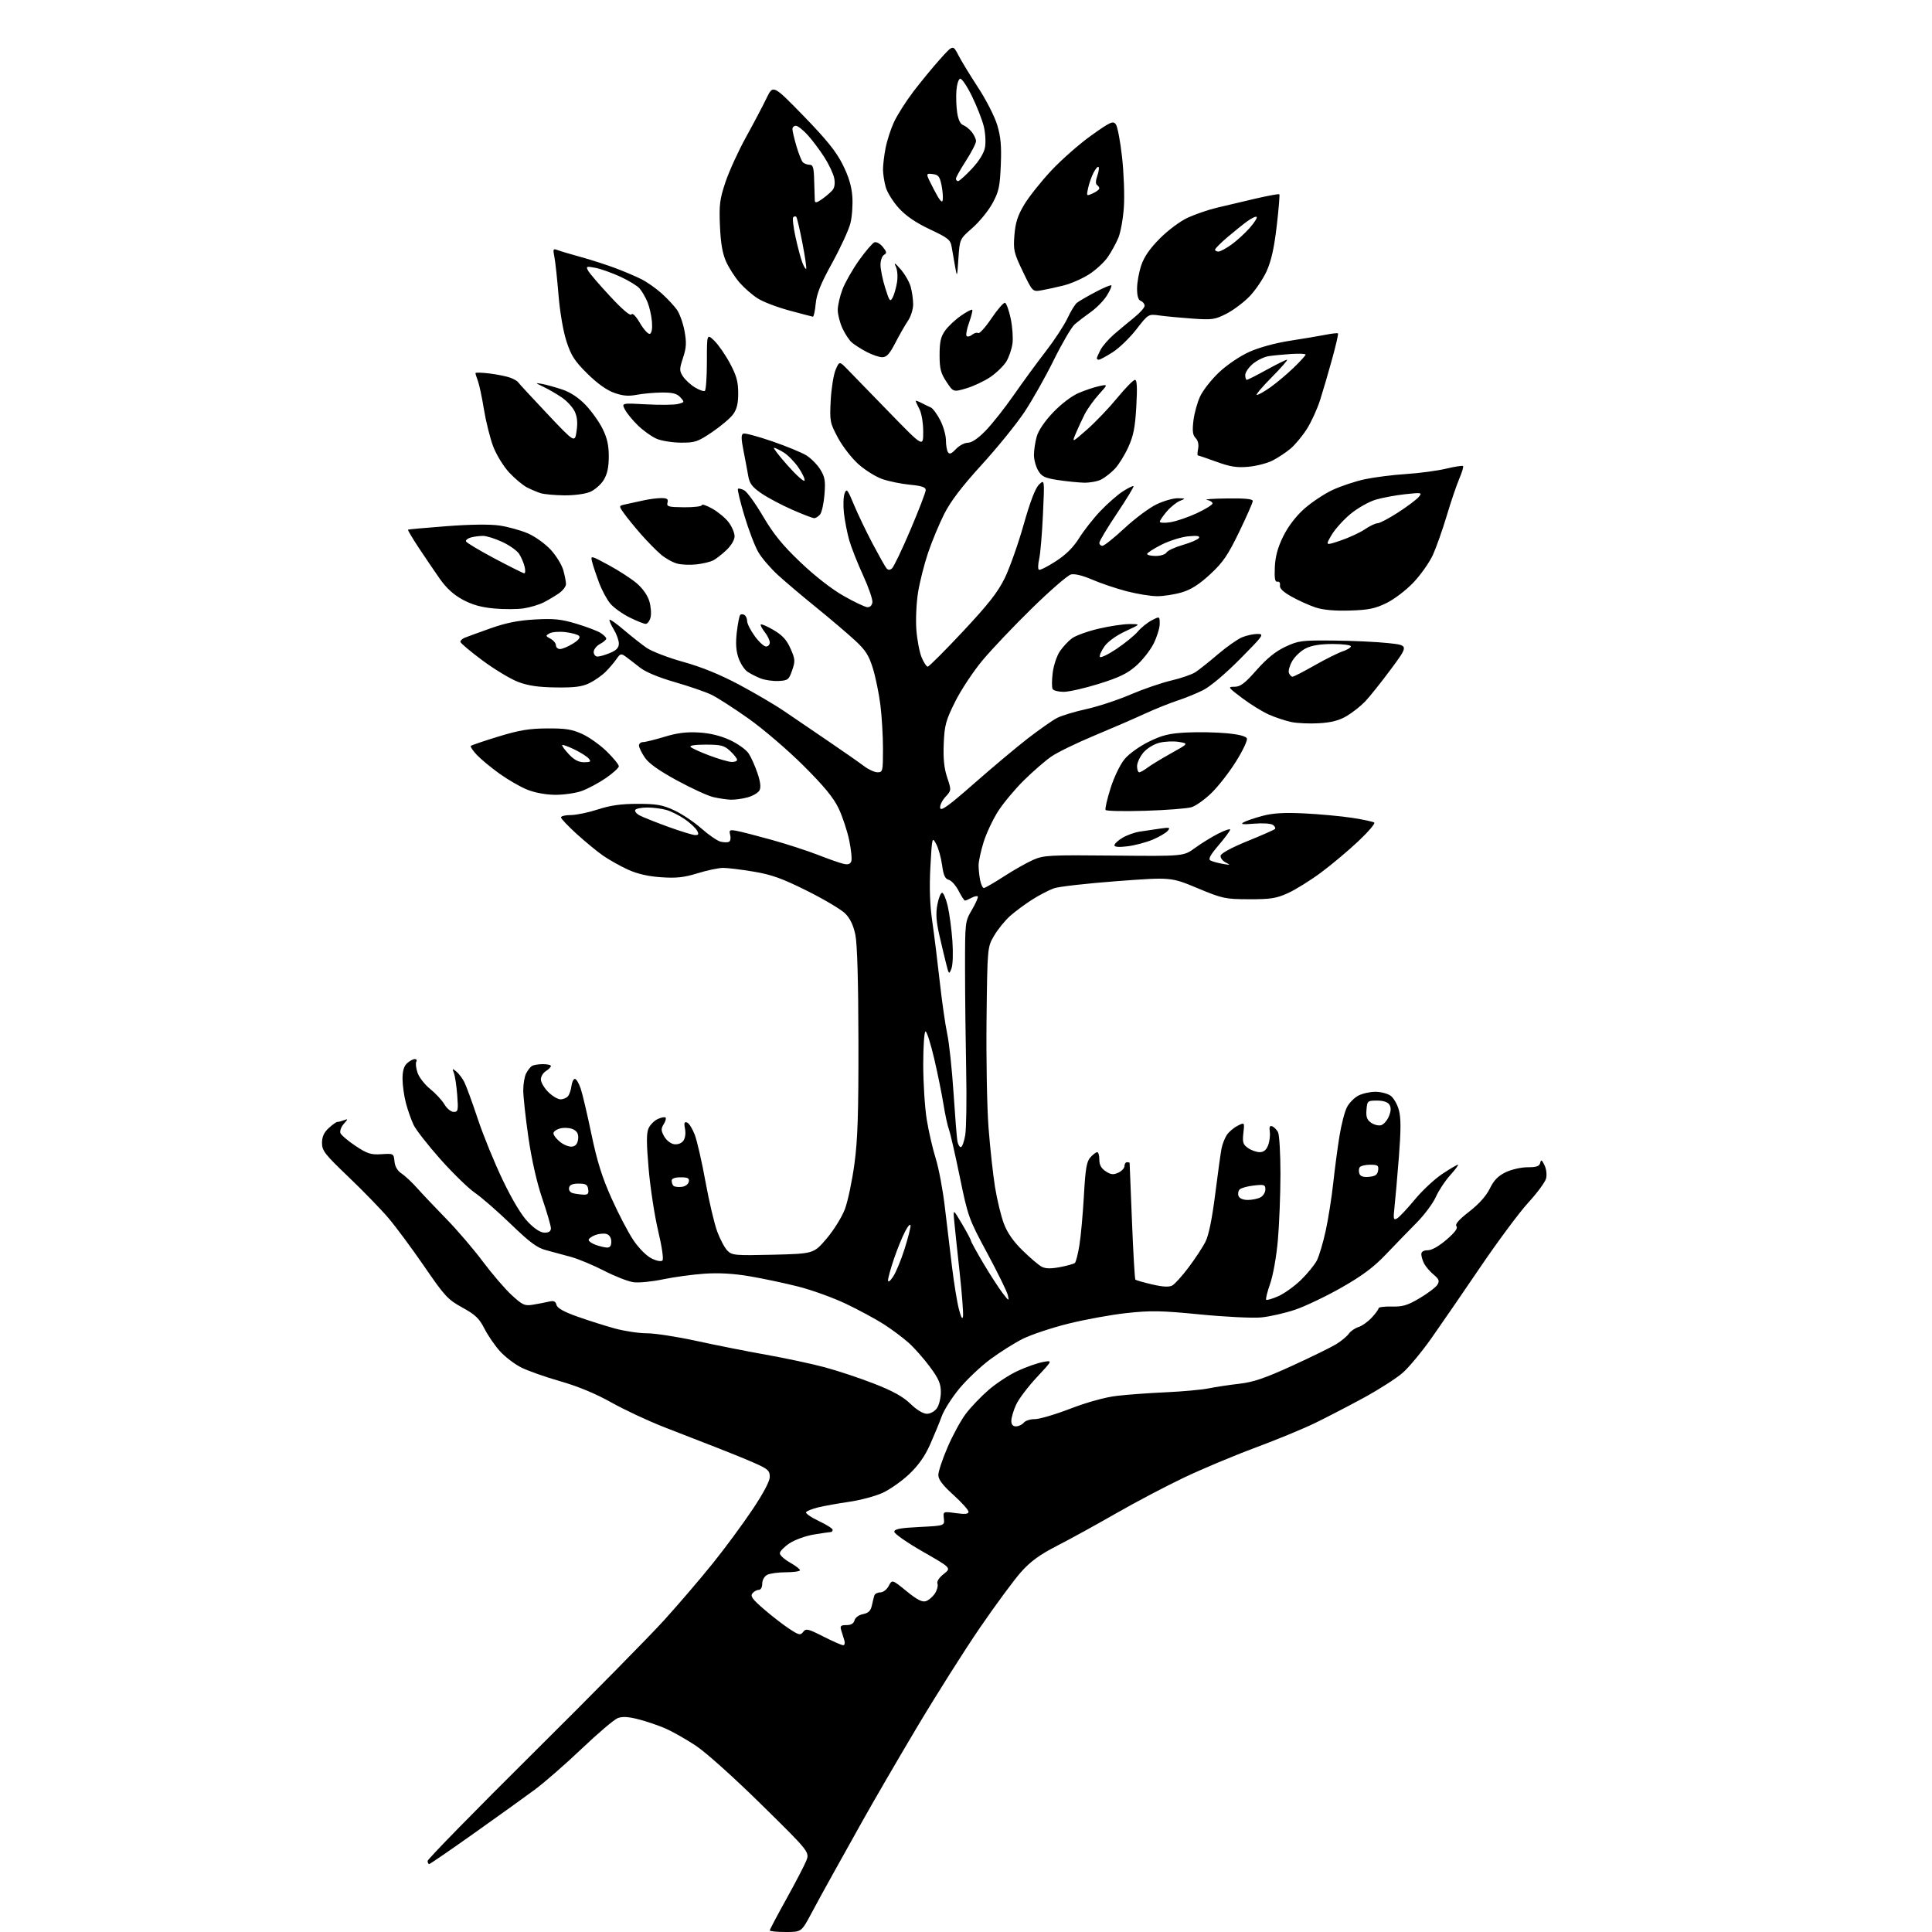 <?xml version="1.0" encoding="UTF-8" standalone="no"?>
<svg 
  version="1.1" 
  xmlns="http://www.w3.org/2000/svg" 
  xmlns:xlink="http://www.w3.org/1999/xlink" 
  xmlns:svg="http://www.w3.org/2000/svg"
  xmlns:rdf="http://www.w3.org/1999/02/22-rdf-syntax-ns#"
  xmlns:cc="http://creativecommons.org/ns#"
  xmlns:dc="http://purl.org/dc/elements/1.1/"
  viewBox="0 0 768 768"
  width="768"
  height="768"
>
<style>svg {background-color: white; }</style>"
<path stroke="none" fill="black" fill-rule="evenodd" d="M312.29,768.00C308.83,768.00 306.00,767.72 306.00,767.37C306.00,767.02 308.91,761.51 312.46,755.12C316.01,748.73 319.59,741.87 320.42,739.88C321.92,736.27 321.92,736.27 302.71,717.37C291.61,706.45 280.54,696.53 276.50,693.87C272.65,691.34 267.29,688.30 264.59,687.12C261.89,685.94 257.09,684.30 253.92,683.48C249.80,682.41 247.42,682.27 245.57,682.97C244.14,683.52 237.69,688.99 231.24,695.14C224.78,701.28 216.35,708.64 212.50,711.48C208.65,714.33 197.78,722.13 188.34,728.83C178.90,735.52 170.92,741.00 170.59,741.00C170.27,741.00 169.99,740.44 169.99,739.75C169.98,739.06 188.80,719.83 211.81,697.00C234.83,674.17 258.41,650.24 264.22,643.81C270.02,637.39 278.69,627.26 283.46,621.31C288.24,615.37 295.26,605.84 299.07,600.15C303.48,593.57 306.00,588.80 306.00,587.04C306.00,584.63 305.25,583.94 300.25,581.72C297.09,580.31 290.23,577.50 285.00,575.48C279.77,573.46 270.32,569.78 264.00,567.31C257.68,564.84 248.22,560.42 243.00,557.49C236.77,553.99 229.78,551.09 222.70,549.07C216.76,547.37 209.76,544.90 207.14,543.57C204.52,542.24 200.73,539.34 198.72,537.11C196.71,534.89 193.95,530.86 192.57,528.15C190.52,524.10 188.96,522.61 183.80,519.78C178.03,516.61 176.78,515.27 168.65,503.41C163.77,496.31 157.35,487.65 154.39,484.17C151.42,480.68 144.27,473.32 138.50,467.81C129.14,458.88 128.00,457.41 128.00,454.35C128.00,451.91 128.77,450.19 130.65,448.45C132.10,447.10 133.64,446.00 134.06,446.00C134.49,446.00 135.66,445.70 136.67,445.33C138.42,444.69 138.42,444.76 136.63,446.79C135.60,447.97 135.02,449.60 135.33,450.42C135.65,451.24 138.35,453.54 141.33,455.52C146.02,458.63 147.43,459.08 151.63,458.81C156.44,458.50 156.50,458.54 156.81,461.67C157.01,463.73 157.99,465.42 159.62,466.48C160.99,467.38 163.78,469.99 165.81,472.28C167.84,474.56 173.04,480.05 177.36,484.47C181.68,488.89 188.25,496.55 191.95,501.50C195.65,506.45 200.83,512.47 203.45,514.87C207.74,518.80 208.57,519.18 211.86,518.64C213.86,518.31 216.67,517.77 218.11,517.43C220.13,516.96 220.83,517.25 221.21,518.71C221.56,520.02 224.15,521.47 229.60,523.40C233.95,524.94 240.62,527.05 244.43,528.10C248.25,529.14 253.97,530.00 257.15,530.00C260.33,530.00 269.14,531.36 276.72,533.01C284.30,534.67 296.80,537.15 304.50,538.52C312.20,539.89 322.70,542.13 327.83,543.51C332.97,544.88 341.82,547.83 347.51,550.05C354.97,552.97 358.99,555.20 361.93,558.05C364.42,560.46 366.95,562.00 368.44,562.00C369.83,562.00 371.56,561.04 372.44,559.78C373.30,558.56 374.00,555.68 374.00,553.39C374.00,550.04 373.15,548.06 369.67,543.36C367.29,540.14 363.51,535.86 361.28,533.85C359.04,531.84 354.58,528.50 351.36,526.43C348.14,524.36 341.35,520.70 336.28,518.28C331.20,515.87 322.71,512.80 317.39,511.45C312.08,510.10 303.42,508.26 298.15,507.36C291.67,506.26 285.82,505.92 280.04,506.31C275.34,506.63 267.94,507.64 263.58,508.55C259.22,509.47 253.94,509.99 251.84,509.71C249.74,509.42 244.53,507.40 240.26,505.20C235.99,503.00 230.03,500.50 227.00,499.65C223.97,498.80 219.50,497.59 217.06,496.96C213.54,496.06 210.63,493.90 203.06,486.60C197.80,481.53 191.39,475.94 188.82,474.19C186.24,472.43 180.08,466.43 175.11,460.86C170.15,455.28 165.33,449.11 164.40,447.15C163.47,445.19 162.11,441.32 161.37,438.54C160.63,435.77 160.02,431.43 160.01,428.90C160.00,425.71 160.56,423.80 161.83,422.65C162.83,421.74 164.21,421.00 164.89,421.00C165.56,421.00 165.83,421.46 165.49,422.02C165.14,422.58 165.35,424.54 165.96,426.38C166.57,428.21 168.82,431.13 170.98,432.86C173.13,434.59 175.69,437.35 176.66,439.00C177.65,440.68 179.28,442.00 180.35,442.00C182.10,442.00 182.22,441.42 181.75,435.25C181.46,431.54 180.86,427.60 180.42,426.50C179.70,424.69 179.80,424.64 181.38,425.93C182.34,426.71 183.77,428.58 184.54,430.08C185.32,431.59 187.73,438.17 189.90,444.71C192.07,451.25 196.55,462.22 199.85,469.10C203.69,477.11 207.31,483.10 209.92,485.80C212.57,488.53 214.87,490.00 216.50,490.00C218.22,490.00 219.00,489.45 218.99,488.25C218.99,487.29 217.43,481.94 215.54,476.37C213.37,470.01 211.33,460.95 210.04,452.07C208.92,444.28 208.00,435.87 208.00,433.39C208.00,430.90 208.52,427.89 209.15,426.68C209.78,425.48 210.79,424.17 211.40,423.77C212.00,423.36 213.96,423.02 215.75,423.02C217.54,423.01 219.00,423.34 219.00,423.76C219.00,424.18 218.10,425.08 217.00,425.77C215.90,426.45 215.00,427.95 215.00,429.09C215.00,430.22 216.32,432.47 217.92,434.08C219.53,435.68 221.73,437.00 222.80,437.00C223.88,437.00 225.22,436.44 225.79,435.75C226.36,435.06 226.98,433.25 227.16,431.72C227.35,430.19 227.95,428.91 228.50,428.87C229.05,428.84 230.09,430.54 230.81,432.65C231.53,434.77 233.46,442.96 235.10,450.85C237.35,461.63 239.33,467.96 243.09,476.35C245.83,482.48 249.75,489.98 251.79,493.00C253.92,496.16 256.98,499.24 258.97,500.23C261.00,501.24 262.81,501.59 263.33,501.07C263.85,500.55 263.15,495.68 261.64,489.34C260.22,483.38 258.52,472.32 257.86,464.77C256.95,454.36 256.94,450.42 257.82,448.50C258.45,447.11 260.10,445.45 261.49,444.82C262.87,444.19 264.26,443.93 264.57,444.24C264.88,444.55 264.55,445.75 263.82,446.91C262.71,448.69 262.75,449.46 264.04,451.76C264.90,453.30 266.62,454.65 267.98,454.84C269.42,455.05 270.89,454.50 271.64,453.47C272.38,452.46 272.65,450.51 272.30,448.74C271.84,446.43 272.02,445.84 273.10,446.20C273.87,446.46 275.25,448.65 276.18,451.08C277.10,453.51 279.03,461.93 280.45,469.79C281.88,477.64 283.99,486.58 285.14,489.65C286.29,492.72 288.11,496.11 289.19,497.19C291.02,499.02 292.30,499.13 307.32,498.77C323.47,498.37 323.47,498.37 328.62,492.32C331.47,488.95 334.70,483.75 335.87,480.62C337.03,477.51 338.73,469.46 339.64,462.74C340.95,453.10 341.29,442.72 341.24,413.84C341.20,390.18 340.77,375.19 340.02,371.59C339.23,367.80 337.94,365.09 335.97,363.12C334.37,361.53 327.54,357.47 320.78,354.10C310.93,349.19 306.74,347.68 299.62,346.49C294.73,345.67 289.27,345.00 287.47,345.00C285.68,345.00 281.13,345.95 277.36,347.12C271.92,348.80 268.91,349.14 262.80,348.72C257.58,348.36 253.33,347.38 249.59,345.67C246.55,344.28 242.14,341.80 239.78,340.17C237.43,338.54 232.69,334.64 229.25,331.52C225.81,328.39 223.00,325.42 223.00,324.92C223.00,324.41 224.75,324.00 226.89,324.00C229.04,324.00 233.87,323.00 237.64,321.77C242.67,320.14 246.90,319.54 253.50,319.54C261.07,319.55 263.38,319.96 268.05,322.13C271.11,323.55 275.95,326.79 278.82,329.34C281.69,331.89 285.13,334.24 286.46,334.58C287.79,334.91 289.32,334.92 289.85,334.59C290.38,334.27 290.56,333.04 290.25,331.86C289.76,329.97 290.03,329.79 292.60,330.23C294.19,330.50 300.51,332.12 306.63,333.82C312.75,335.53 321.08,338.23 325.13,339.82C329.18,341.41 333.69,343.00 335.15,343.35C337.05,343.81 337.96,343.54 338.39,342.42C338.72,341.55 338.35,337.77 337.57,334.01C336.78,330.24 334.89,324.54 333.36,321.33C331.32,317.07 327.55,312.49 319.36,304.33C313.20,298.19 303.39,289.79 297.58,285.67C291.76,281.55 285.09,277.26 282.75,276.14C280.41,275.02 273.87,272.77 268.21,271.14C261.74,269.27 256.59,267.12 254.35,265.34C252.38,263.78 249.86,261.84 248.75,261.03C246.90,259.70 246.57,259.78 245.11,261.92C244.22,263.22 242.28,265.51 240.78,267.01C239.29,268.51 236.36,270.56 234.28,271.57C231.35,272.99 228.35,273.37 220.98,273.27C214.04,273.18 209.99,272.59 205.98,271.08C202.97,269.94 196.56,266.08 191.75,262.51C186.94,258.94 183.00,255.61 183.00,255.12C183.00,254.62 183.79,253.89 184.75,253.50C185.71,253.11 190.32,251.43 195.00,249.77C201.18,247.58 206.00,246.62 212.64,246.25C220.20,245.83 223.06,246.12 229.14,247.95C233.19,249.17 237.51,250.81 238.75,251.60C239.99,252.40 241.00,253.41 241.00,253.85C241.00,254.30 239.88,255.26 238.50,256.00C237.12,256.74 236.00,258.16 236.00,259.17C236.00,260.18 236.69,261.00 237.53,261.00C238.37,261.00 240.62,260.35 242.53,259.55C245.07,258.49 246.00,257.48 246.00,255.80C245.99,254.54 245.07,251.99 243.94,250.14C242.81,248.29 242.08,246.58 242.32,246.35C242.55,246.11 245.13,247.95 248.04,250.44C250.95,252.92 255.00,256.11 257.04,257.53C259.08,258.94 265.64,261.46 271.62,263.12C278.93,265.15 286.25,268.14 293.91,272.22C300.18,275.57 308.22,280.29 311.76,282.72C315.31,285.14 323.18,290.50 329.26,294.63C335.33,298.75 341.74,303.23 343.50,304.57C345.25,305.90 347.66,307.00 348.84,307.00C350.90,307.00 351.00,306.56 351.00,297.72C351.00,292.62 350.54,284.75 349.97,280.23C349.40,275.71 348.06,269.15 346.98,265.66C345.36,260.43 344.07,258.43 339.69,254.40C336.76,251.71 329.93,245.90 324.50,241.50C319.07,237.10 312.22,231.30 309.28,228.62C306.34,225.93 302.82,221.84 301.46,219.52C300.10,217.20 297.61,210.69 295.92,205.05C294.23,199.42 293.07,194.59 293.34,194.32C293.61,194.06 294.74,194.33 295.86,194.92C296.98,195.52 300.35,200.19 303.36,205.31C307.51,212.35 311.10,216.77 318.23,223.55C323.91,228.97 330.66,234.22 335.31,236.86C339.53,239.26 343.78,241.28 344.75,241.36C345.81,241.45 346.61,240.70 346.79,239.45C346.96,238.32 345.27,233.43 343.04,228.59C340.82,223.75 338.35,217.47 337.55,214.64C336.76,211.82 335.83,207.03 335.48,204.00C335.14,200.97 335.25,197.44 335.74,196.15C336.53,194.03 336.90,194.47 339.46,200.65C341.03,204.42 344.34,211.32 346.81,216.00C349.29,220.68 351.76,225.07 352.29,225.76C353.00,226.68 353.62,226.73 354.57,225.95C355.28,225.35 358.60,218.44 361.93,210.58C365.27,202.72 368.00,195.61 368.00,194.79C368.00,193.68 366.37,193.13 361.75,192.69C358.31,192.36 353.37,191.35 350.76,190.45C348.15,189.55 343.84,186.86 341.18,184.47C338.52,182.08 334.86,177.35 333.06,173.95C329.91,168.05 329.79,167.41 330.22,159.14C330.48,154.39 331.35,148.93 332.17,147.00C333.67,143.50 333.67,143.50 337.08,147.03C338.96,148.98 346.46,156.70 353.75,164.18C367.00,177.80 367.00,177.80 366.99,171.65C366.99,168.15 366.34,164.27 365.49,162.64C364.67,161.06 364.00,159.59 364.00,159.38C364.00,159.16 365.01,159.51 366.25,160.15C367.49,160.79 369.18,161.61 370.00,161.97C370.82,162.33 372.51,164.61 373.75,167.03C374.99,169.44 376.01,173.02 376.02,174.96C376.02,176.91 376.39,179.07 376.83,179.76C377.43,180.70 378.24,180.38 379.99,178.51C381.29,177.13 383.42,176.00 384.74,176.00C386.28,176.00 388.80,174.29 391.81,171.19C394.39,168.54 399.43,162.17 403.00,157.03C406.57,151.90 412.31,144.05 415.76,139.60C419.20,135.14 423.06,129.25 424.34,126.50C425.63,123.75 427.31,120.99 428.09,120.37C428.86,119.75 432.16,117.83 435.41,116.11C438.66,114.39 441.52,113.19 441.77,113.44C442.02,113.69 441.24,115.50 440.02,117.46C438.81,119.42 435.95,122.36 433.66,123.99C431.37,125.62 428.48,127.83 427.23,128.90C425.98,129.98 422.25,136.34 418.94,143.03C415.64,149.73 410.36,159.08 407.22,163.81C404.07,168.54 396.43,177.97 390.23,184.76C382.35,193.40 377.88,199.27 375.34,204.31C373.35,208.26 370.46,215.19 368.94,219.70C367.41,224.21 365.61,231.31 364.94,235.48C364.27,239.65 363.96,246.34 364.27,250.34C364.57,254.35 365.51,259.29 366.36,261.31C367.20,263.34 368.30,265.00 368.79,265.00C369.29,265.00 375.59,258.70 382.79,251.00C392.98,240.11 396.68,235.38 399.43,229.75C401.37,225.76 404.74,216.25 406.90,208.61C409.54,199.30 411.57,194.02 413.04,192.61C415.24,190.50 415.24,190.50 414.59,204.50C414.24,212.20 413.56,220.19 413.08,222.26C412.60,224.32 412.55,226.22 412.98,226.49C413.40,226.75 416.41,225.24 419.67,223.13C423.74,220.50 426.65,217.61 428.97,213.90C430.82,210.93 434.62,206.09 437.42,203.15C440.21,200.21 444.23,196.69 446.34,195.33C448.46,193.97 450.37,193.04 450.59,193.26C450.81,193.48 447.85,198.35 444.02,204.08C440.18,209.81 437.03,215.06 437.02,215.75C437.01,216.44 437.56,216.99 438.25,216.97C438.94,216.95 442.88,213.81 447.00,209.98C451.12,206.15 456.83,201.88 459.69,200.51C462.54,199.13 466.37,198.03 468.19,198.06C471.38,198.12 471.41,198.16 469.03,199.11C467.68,199.65 465.33,201.54 463.82,203.30C462.32,205.06 461.06,206.90 461.04,207.38C461.02,207.86 462.91,207.96 465.25,207.59C467.59,207.22 472.31,205.61 475.75,204.01C479.19,202.41 482.00,200.66 482.00,200.12C482.00,199.58 480.99,198.94 479.75,198.71C478.51,198.47 482.11,198.21 487.75,198.14C494.83,198.04 498.00,198.35 498.00,199.14C498.00,199.77 495.56,205.30 492.59,211.45C488.09,220.74 486.15,223.58 481.07,228.28C476.71,232.31 473.47,234.38 469.80,235.47C466.96,236.31 462.55,237.00 460.01,237.00C457.46,237.00 451.96,236.10 447.77,235.01C443.59,233.91 437.45,231.84 434.12,230.39C430.37,228.77 427.17,227.99 425.72,228.36C424.42,228.68 417.48,234.70 410.30,241.72C403.11,248.75 394.23,258.10 390.56,262.50C386.89,266.90 382.00,274.29 379.69,278.92C375.97,286.39 375.46,288.28 375.15,295.61C374.90,301.52 375.29,305.35 376.51,309.02C378.22,314.17 378.22,314.17 375.78,316.83C374.44,318.30 373.52,320.28 373.74,321.23C374.04,322.55 377.26,320.21 387.32,311.36C394.57,304.99 404.19,296.92 408.70,293.44C413.21,289.96 418.38,286.34 420.19,285.40C422.01,284.46 427.23,282.88 431.81,281.88C436.38,280.88 444.26,278.29 449.31,276.12C454.37,273.95 461.69,271.43 465.59,270.52C469.50,269.61 473.84,268.10 475.24,267.18C476.64,266.26 480.64,263.07 484.12,260.10C487.60,257.14 491.91,254.10 493.70,253.35C495.48,252.61 498.26,252.00 499.87,252.00C502.65,252.00 502.29,252.52 492.94,261.97C487.17,267.79 481.08,272.93 478.28,274.33C475.65,275.65 471.02,277.53 468.00,278.51C464.98,279.50 459.12,281.86 455.00,283.75C450.88,285.65 441.82,289.58 434.87,292.47C427.92,295.37 420.27,299.10 417.87,300.77C415.47,302.44 410.62,306.64 407.10,310.11C403.57,313.58 398.95,319.10 396.83,322.38C394.71,325.67 392.08,331.25 390.99,334.78C389.89,338.32 389.00,342.46 389.00,343.98C389.00,345.50 389.28,348.16 389.62,349.88C389.97,351.59 390.63,353.00 391.09,353.00C391.56,353.00 395.12,350.94 399.01,348.43C402.89,345.91 408.12,342.95 410.63,341.84C414.89,339.96 416.95,339.85 442.84,340.11C470.50,340.38 470.50,340.38 475.00,337.10C477.48,335.29 481.64,332.72 484.25,331.39C486.86,330.06 489.00,329.34 489.00,329.79C489.00,330.25 486.94,333.03 484.43,335.98C481.07,339.91 480.20,341.53 481.18,342.05C481.90,342.45 484.07,343.05 486.00,343.39C489.14,343.94 489.26,343.88 487.21,342.83C485.95,342.19 485.05,340.96 485.22,340.11C485.39,339.20 489.72,336.86 495.82,334.38C501.49,332.09 506.42,329.91 506.79,329.55C507.15,329.19 506.78,328.44 505.97,327.89C505.16,327.35 501.80,327.13 498.50,327.42C494.09,327.81 492.97,327.68 494.27,326.92C495.24,326.35 498.61,325.19 501.77,324.35C506.02,323.21 510.35,322.95 518.50,323.34C524.55,323.64 533.10,324.43 537.50,325.10C541.90,325.77 545.86,326.63 546.29,327.00C546.73,327.38 543.86,330.72 539.93,334.42C536.00,338.13 529.32,343.74 525.08,346.88C520.84,350.02 514.93,353.70 511.94,355.05C507.30,357.14 505.02,357.49 496.50,357.46C487.00,357.43 485.98,357.21 476.00,353.05C465.50,348.67 465.50,348.67 444.00,350.27C432.18,351.16 420.93,352.43 419.00,353.10C417.07,353.77 413.22,355.77 410.43,357.53C407.64,359.30 403.69,362.21 401.64,364.01C399.60,365.81 396.70,369.35 395.21,371.89C392.50,376.50 392.50,376.50 392.17,405.00C391.99,420.68 392.34,440.10 392.95,448.16C393.57,456.23 394.73,466.89 395.53,471.87C396.34,476.84 397.91,483.35 399.02,486.32C400.40,490.01 402.77,493.44 406.46,497.05C409.44,499.97 412.85,502.88 414.04,503.52C415.57,504.34 417.67,504.39 421.35,503.70C424.18,503.16 426.85,502.42 427.28,502.04C427.71,501.66 428.52,498.45 429.09,494.92C429.66,491.39 430.46,482.56 430.87,475.30C431.47,464.53 431.94,461.72 433.46,460.05C434.48,458.92 435.69,458.00 436.15,458.00C436.62,458.00 437.00,459.34 437.00,460.98C437.00,463.06 437.76,464.45 439.54,465.62C441.58,466.95 442.57,467.06 444.54,466.16C445.89,465.55 447.00,464.36 447.00,463.52C447.00,462.68 447.45,462.00 448.00,462.00C448.55,462.00 449.02,462.11 449.04,462.25C449.06,462.39 449.48,472.78 449.97,485.35C450.47,497.92 451.08,508.41 451.33,508.67C451.59,508.92 454.57,509.78 457.96,510.57C462.19,511.56 464.70,511.70 465.96,511.02C466.98,510.48 469.92,507.23 472.50,503.79C475.08,500.36 478.08,495.80 479.17,493.66C480.48,491.10 481.81,484.59 483.07,474.64C484.12,466.31 485.25,458.15 485.59,456.50C485.92,454.85 486.83,452.50 487.61,451.27C488.38,450.04 490.31,448.38 491.88,447.56C494.75,446.08 494.75,446.08 494.26,450.40C493.84,454.10 494.11,454.96 496.11,456.36C497.39,457.26 499.48,458.00 500.75,458.00C502.34,458.00 503.37,457.15 504.10,455.25C504.68,453.74 504.97,451.31 504.76,449.85C504.49,447.95 504.75,447.35 505.72,447.72C506.45,448.00 507.49,449.05 508.03,450.05C508.56,451.05 509.00,458.54 509.00,466.68C508.99,474.83 508.53,486.68 507.97,493.00C507.40,499.52 506.06,507.02 504.89,510.33C503.76,513.54 503.06,516.39 503.33,516.67C503.61,516.94 505.78,516.30 508.17,515.25C510.55,514.19 514.60,511.28 517.16,508.79C519.72,506.29 522.56,502.82 523.47,501.06C524.37,499.31 525.96,493.97 527.00,489.19C528.03,484.41 529.38,475.87 529.99,470.21C530.61,464.55 531.71,456.18 532.46,451.60C533.20,447.03 534.53,441.88 535.42,440.16C536.31,438.44 538.35,436.35 539.97,435.52C541.58,434.68 544.62,434.00 546.73,434.00C548.83,434.00 551.54,434.69 552.75,435.54C553.96,436.38 555.45,438.97 556.08,441.28C556.92,444.42 556.92,449.18 556.07,460.00C555.44,467.97 554.66,476.92 554.33,479.87C553.81,484.61 553.93,485.14 555.35,484.35C556.23,483.85 559.38,480.50 562.35,476.91C565.31,473.31 570.24,468.71 573.29,466.68C576.34,464.66 579.15,463.00 579.54,463.00C579.92,463.00 578.55,464.86 576.50,467.13C574.45,469.40 571.87,473.31 570.76,475.82C569.64,478.33 566.21,482.94 563.12,486.06C560.03,489.18 554.55,494.83 550.94,498.62C546.06,503.74 541.55,507.12 533.30,511.81C527.21,515.28 518.91,519.25 514.86,520.62C510.81,521.99 504.72,523.38 501.31,523.70C497.91,524.02 487.00,523.48 477.08,522.51C461.52,520.98 457.48,520.91 447.77,521.97C441.57,522.65 431.10,524.56 424.50,526.22C417.90,527.87 409.80,530.58 406.50,532.24C403.20,533.90 397.42,537.55 393.65,540.34C389.88,543.14 384.37,548.35 381.40,551.93C378.43,555.51 375.26,560.48 374.36,562.97C373.46,565.46 371.37,570.53 369.72,574.24C367.65,578.89 365.05,582.56 361.36,586.05C358.41,588.83 353.64,592.17 350.75,593.48C347.86,594.78 341.90,596.37 337.50,597.00C333.10,597.64 327.58,598.63 325.23,599.20C322.89,599.78 320.73,600.64 320.43,601.11C320.14,601.59 322.39,603.16 325.45,604.61C328.50,606.05 331.00,607.63 331.00,608.12C331.00,608.60 330.66,609.00 330.25,609.01C329.84,609.01 326.84,609.45 323.59,609.98C320.33,610.51 315.95,612.09 313.84,613.49C311.73,614.89 310.00,616.67 310.00,617.45C310.00,618.23 311.80,619.88 314.00,621.12C316.20,622.36 318.00,623.74 318.00,624.18C318.00,624.63 315.50,625.00 312.43,625.00C309.37,625.00 306.00,625.47 304.93,626.04C303.83,626.63 303.00,628.12 303.00,629.54C303.00,630.96 302.42,632.00 301.62,632.00C300.86,632.00 299.73,632.62 299.10,633.38C298.18,634.48 299.12,635.77 303.73,639.73C306.90,642.46 311.43,645.96 313.78,647.50C317.63,650.02 318.18,650.14 319.28,648.70C320.38,647.26 321.19,647.45 327.30,650.55C331.04,652.45 334.58,654.00 335.16,654.00C335.77,654.00 335.97,653.14 335.62,652.00C335.28,650.90 334.72,649.10 334.38,648.00C333.87,646.34 334.23,646.00 336.48,646.00C338.30,646.00 339.35,645.38 339.68,644.11C339.97,643.01 341.39,641.97 343.06,641.64C345.19,641.21 346.11,640.33 346.56,638.28C346.89,636.75 347.34,634.94 347.55,634.25C347.76,633.56 348.84,633.00 349.94,633.00C351.07,633.00 352.52,631.88 353.29,630.43C354.63,627.85 354.63,627.85 360.33,632.49C364.50,635.89 366.56,636.96 368.04,636.49C369.15,636.14 370.77,634.76 371.64,633.43C372.51,632.10 372.97,630.35 372.66,629.54C372.31,628.65 373.29,627.14 375.14,625.69C378.19,623.30 378.19,623.30 366.85,616.81C360.61,613.23 355.50,609.68 355.50,608.91C355.50,607.82 357.81,607.38 365.50,607.00C375.50,606.50 375.50,606.50 375.20,603.65C374.89,600.80 374.89,600.80 379.95,601.49C383.69,602.01 385.00,601.86 385.00,600.94C385.00,600.25 382.30,597.25 379.00,594.26C374.72,590.39 373.00,588.12 373.00,586.34C373.00,584.97 374.65,580.00 376.68,575.29C378.70,570.58 381.96,564.60 383.93,562.00C385.89,559.39 389.98,555.12 393.00,552.51C396.02,549.89 401.22,546.49 404.54,544.96C407.87,543.42 412.37,541.84 414.54,541.43C418.50,540.69 418.50,540.69 412.12,547.52C408.62,551.27 404.92,556.18 403.90,558.42C402.88,560.66 402.03,563.51 402.02,564.75C402.01,566.29 402.59,567.00 403.88,567.00C404.91,567.00 406.30,566.34 406.97,565.53C407.64,564.73 409.61,564.09 411.34,564.13C413.08,564.16 419.45,562.29 425.50,559.96C432.31,557.35 439.35,555.41 444.00,554.87C448.12,554.38 456.90,553.75 463.50,553.45C470.10,553.15 477.75,552.45 480.50,551.89C483.25,551.34 488.72,550.51 492.66,550.06C498.25,549.42 502.85,547.85 513.66,542.91C521.27,539.43 529.15,535.57 531.16,534.33C533.18,533.09 535.43,531.23 536.16,530.19C536.90,529.14 538.62,527.95 540.00,527.53C541.38,527.11 543.74,525.44 545.25,523.82C546.76,522.20 548.00,520.51 548.00,520.06C548.00,519.61 550.37,519.30 553.26,519.37C557.62,519.48 559.53,518.90 564.41,516.00C567.65,514.08 570.79,511.68 571.40,510.68C572.30,509.19 572.03,508.47 569.88,506.68C568.44,505.48 566.75,503.52 566.13,502.32C565.51,501.11 565.00,499.43 565.00,498.57C565.00,497.55 565.90,497.00 567.56,497.00C569.14,497.00 572.02,495.37 575.01,492.79C578.35,489.92 579.60,488.22 578.96,487.45C578.31,486.67 579.89,484.85 584.03,481.64C587.91,478.63 590.81,475.38 592.22,472.48C593.82,469.19 595.52,467.44 598.52,465.99C600.80,464.89 604.68,464.00 607.24,464.00C610.81,464.00 611.94,463.61 612.26,462.25C612.58,460.83 612.91,461.01 613.96,463.18C614.69,464.68 614.97,466.99 614.60,468.45C614.24,469.88 611.06,474.20 607.53,478.04C604.00,481.89 595.39,493.47 588.40,503.77C581.41,514.07 572.63,526.83 568.89,532.13C565.14,537.43 560.08,543.52 557.63,545.68C555.18,547.84 548.29,552.26 542.34,555.51C536.38,558.75 527.67,563.28 523.00,565.56C518.33,567.85 507.52,572.31 499.00,575.48C490.48,578.64 477.65,584.03 470.50,587.44C463.35,590.85 451.20,597.25 443.50,601.67C435.80,606.09 425.33,611.84 420.23,614.46C413.27,618.04 409.71,620.63 405.92,624.86C403.15,627.96 395.79,637.92 389.57,647.00C383.35,656.08 371.97,674.08 364.28,687.00C356.59,699.92 346.79,716.80 342.50,724.50C338.21,732.20 332.82,741.88 330.51,746.00C328.21,750.12 324.58,756.76 322.45,760.75C318.58,768.00 318.58,768.00 312.29,768.00zM382.82,523.24C382.99,522.03 382.38,514.17 381.47,505.77C380.55,497.37 379.59,488.25 379.33,485.50C378.85,480.50 378.85,480.50 382.40,486.50C384.35,489.80 385.95,492.82 385.97,493.22C385.99,493.61 388.22,497.66 390.92,502.22C393.63,506.77 397.06,512.08 398.54,514.00C401.08,517.29 401.20,517.34 400.63,514.85C400.29,513.40 396.61,505.89 392.45,498.17C385.09,484.51 384.79,483.68 381.53,467.81C379.69,458.84 377.75,450.38 377.22,449.00C376.69,447.62 375.71,443.12 375.05,439.00C374.39,434.88 372.72,426.66 371.34,420.75C369.96,414.84 368.41,410.00 367.91,410.00C367.41,410.00 367.00,415.92 367.00,423.25C367.01,430.54 367.63,440.33 368.39,445.01C369.15,449.69 370.75,456.66 371.96,460.51C373.16,464.35 374.78,472.90 375.55,479.50C376.33,486.10 377.62,496.91 378.43,503.53C379.23,510.15 380.48,517.78 381.20,520.50C382.08,523.83 382.60,524.72 382.82,523.24zM355.02,507.50C356.12,505.85 358.15,500.99 359.51,496.70C360.88,492.41 361.98,488.13 361.96,487.20C361.93,486.26 360.97,487.28 359.83,489.46C358.68,491.63 356.67,496.55 355.37,500.38C354.07,504.21 353.00,508.06 353.01,508.93C353.01,509.89 353.79,509.34 355.02,507.50zM241.25,495.92C242.46,495.98 243.00,495.25 243.00,493.57C243.00,492.07 242.28,490.91 241.13,490.54C240.10,490.22 238.08,490.40 236.63,490.95C235.18,491.50 234.00,492.37 234.00,492.89C234.00,493.41 235.24,494.29 236.75,494.84C238.26,495.39 240.29,495.88 241.25,495.92zM496.03,477.00C497.74,477.00 500.00,476.53 501.07,475.96C502.13,475.40 503.00,473.99 503.00,472.83C503.00,470.94 502.57,470.79 498.41,471.26C495.89,471.54 493.36,472.24 492.78,472.82C492.21,473.39 492.01,474.57 492.34,475.43C492.70,476.39 494.14,477.00 496.03,477.00zM231.82,474.88C233.68,474.98 234.08,474.55 233.82,472.75C233.56,470.91 232.87,470.50 230.01,470.50C227.56,470.50 226.43,470.99 226.21,472.17C226.02,473.11 226.66,474.03 227.69,474.30C228.69,474.56 230.54,474.82 231.82,474.88zM270.95,471.80C272.41,471.63 273.62,470.76 273.81,469.75C274.08,468.35 273.44,468.00 270.57,468.00C268.26,468.00 267.00,468.47 267.00,469.33C267.00,470.07 267.32,470.99 267.71,471.38C268.10,471.77 269.56,471.96 270.95,471.80zM544.24,467.81C546.74,467.57 547.57,466.98 547.82,465.25C548.10,463.28 547.70,463.00 544.63,463.00C542.70,463.00 540.83,463.47 540.47,464.05C540.11,464.62 540.08,465.78 540.40,466.61C540.80,467.64 542.04,468.03 544.24,467.81zM227.44,455.79C228.84,455.60 229.60,454.63 229.81,452.82C230.03,450.91 229.51,449.81 228.00,449.00C226.84,448.38 224.56,448.16 222.94,448.51C221.32,448.87 220.00,449.77 220.00,450.51C220.00,451.25 221.21,452.81 222.69,453.97C224.17,455.14 226.31,455.96 227.44,455.79zM381.96,456.00C382.46,456.00 383.24,453.86 383.69,451.25C384.13,448.64 384.31,437.05 384.07,425.50C383.84,413.95 383.63,395.92 383.62,385.42C383.61,366.35 383.61,366.35 386.39,361.60C387.92,358.98 388.95,356.62 388.67,356.34C388.40,356.06 387.26,356.32 386.15,356.92C385.04,357.51 383.89,358.00 383.59,358.00C383.29,358.00 382.15,356.26 381.07,354.13C379.98,352.00 378.22,350.03 377.16,349.75C375.68,349.36 375.05,347.98 374.49,343.87C374.09,340.92 373.03,337.15 372.14,335.50C370.54,332.55 370.50,332.70 369.85,344.50C369.40,352.73 369.62,359.52 370.57,366.11C371.34,371.39 372.67,382.19 373.55,390.10C374.42,398.01 375.77,407.41 376.54,410.99C377.31,414.57 378.44,425.15 379.05,434.50C379.66,443.85 380.35,452.51 380.60,453.75C380.84,454.99 381.45,456.00 381.96,456.00zM548.98,447.29C550.00,447.03 551.40,445.45 552.09,443.79C552.97,441.66 553.03,440.28 552.31,439.13C551.65,438.08 549.90,437.50 547.39,437.50C543.63,437.50 543.49,437.63 543.20,441.15C542.96,443.96 543.38,445.15 545.01,446.29C546.18,447.11 547.96,447.56 548.98,447.29zM378.22,385.00C377.27,387.43 377.21,387.39 376.21,383.50C375.64,381.30 374.40,376.09 373.45,371.93C372.16,366.28 371.94,363.16 372.61,359.63C373.10,357.03 373.95,354.89 374.50,354.89C375.05,354.88 376.06,357.27 376.74,360.19C377.42,363.11 378.25,369.32 378.59,374.00C378.93,378.78 378.77,383.59 378.22,385.00zM448.25,336.41C444.83,336.84 443.00,336.70 443.00,336.02C443.00,335.44 444.42,334.10 446.17,333.05C447.91,331.99 451.06,330.87 453.17,330.56C455.27,330.25 458.90,329.72 461.23,329.37C464.93,328.83 465.30,328.94 464.20,330.26C463.50,331.10 460.81,332.67 458.22,333.77C455.62,334.86 451.14,336.05 448.25,336.41zM276.29,331.95C277.71,331.99 277.87,331.63 277.09,330.18C276.56,329.18 274.37,327.14 272.22,325.65C270.08,324.17 266.79,322.51 264.92,321.98C263.05,321.44 259.62,321.00 257.32,321.00C255.01,321.00 252.85,321.43 252.53,321.95C252.21,322.47 252.97,323.45 254.22,324.12C255.47,324.80 260.55,326.82 265.50,328.63C270.45,330.43 275.30,331.92 276.29,331.95zM455.24,322.30C446.85,322.56 439.75,322.41 439.48,321.97C439.21,321.52 440.10,317.64 441.46,313.33C442.86,308.91 445.28,303.89 447.01,301.80C448.74,299.69 452.91,296.69 456.63,294.86C462.01,292.22 464.70,291.55 471.54,291.19C476.13,290.95 483.32,291.08 487.51,291.47C492.52,291.94 495.31,292.65 495.66,293.56C495.95,294.31 494.04,298.37 491.41,302.58C488.79,306.80 484.43,312.41 481.74,315.07C479.04,317.73 475.40,320.34 473.66,320.87C471.92,321.40 463.63,322.04 455.24,322.30zM290.50,317.89C288.85,317.83 285.70,317.36 283.50,316.85C281.30,316.33 274.79,313.34 269.04,310.20C261.87,306.29 257.86,303.43 256.29,301.10C255.03,299.23 254.00,297.10 254.00,296.35C254.00,295.61 254.72,295.00 255.59,295.00C256.47,295.00 260.32,294.05 264.14,292.89C269.20,291.35 272.91,290.89 277.79,291.18C282.24,291.44 286.41,292.46 290.17,294.19C293.28,295.63 296.63,298.03 297.61,299.53C298.59,301.02 300.17,304.54 301.11,307.34C302.28,310.79 302.54,312.99 301.91,314.17C301.40,315.13 299.29,316.38 297.24,316.95C295.18,317.52 292.15,317.94 290.50,317.89zM220.62,315.95C216.91,315.91 212.54,315.10 209.53,313.88C206.79,312.77 201.84,309.91 198.53,307.53C195.21,305.15 191.18,301.81 189.57,300.11C187.96,298.41 186.88,296.79 187.16,296.51C187.44,296.22 192.36,294.56 198.09,292.80C206.37,290.27 210.34,289.60 217.50,289.56C224.85,289.51 227.42,289.92 231.50,291.80C234.25,293.06 238.64,296.19 241.25,298.76C243.86,301.33 246.00,303.95 246.00,304.59C246.00,305.23 243.64,307.37 240.75,309.35C237.86,311.33 233.53,313.63 231.12,314.47C228.72,315.31 223.99,315.98 220.62,315.95zM452.87,307.00C453.34,307.00 454.80,306.18 456.12,305.18C457.43,304.18 461.65,301.61 465.50,299.47C472.50,295.57 472.50,295.57 468.63,294.92C466.50,294.57 463.00,294.72 460.86,295.26C458.63,295.83 455.90,297.51 454.48,299.20C453.12,300.83 452.00,303.24 452.00,304.58C452.00,305.91 452.39,307.00 452.87,307.00zM232.17,303.00C234.74,303.00 235.05,302.76 234.04,301.55C233.38,300.75 230.83,299.13 228.37,297.94C225.91,296.75 223.72,295.95 223.49,296.17C223.27,296.39 224.45,298.02 226.10,299.79C228.22,302.06 230.00,303.00 232.17,303.00zM290.75,302.89C291.99,302.95 293.00,302.57 293.00,302.04C293.00,301.51 291.77,299.94 290.26,298.54C287.87,296.33 286.63,296.00 280.56,296.00C276.19,296.00 273.95,296.35 274.55,296.94C275.07,297.46 278.43,298.99 282.00,300.33C285.57,301.67 289.51,302.82 290.75,302.89zM524.32,287.50C520.57,287.73 515.60,287.50 513.27,287.01C510.94,286.51 506.96,285.19 504.43,284.07C501.89,282.95 497.11,280.00 493.81,277.52C488.11,273.23 487.95,273.00 490.72,273.00C493.07,273.00 494.80,271.69 499.51,266.36C503.60,261.73 507.07,258.92 510.94,257.11C516.13,254.67 517.40,254.51 530.00,254.63C537.42,254.69 547.21,255.14 551.74,255.63C559.97,256.50 559.97,256.50 552.92,266.00C549.04,271.23 544.43,277.00 542.68,278.84C540.93,280.67 537.62,283.28 535.32,284.64C532.30,286.42 529.26,287.21 524.32,287.50zM422.81,275.02C420.78,275.01 418.82,274.52 418.45,273.92C418.09,273.33 418.09,270.43 418.46,267.47C418.83,264.52 420.11,260.66 421.32,258.89C422.52,257.13 424.68,254.81 426.12,253.74C427.56,252.68 432.29,250.96 436.62,249.94C440.95,248.91 446.52,248.07 449.00,248.08C453.50,248.09 453.50,248.09 447.42,250.91C443.82,252.58 440.41,255.01 439.09,256.88C437.85,258.61 437.00,260.51 437.20,261.09C437.39,261.67 440.33,260.29 443.73,258.02C447.13,255.75 450.99,252.61 452.30,251.05C453.62,249.49 456.11,247.48 457.85,246.58C461.00,244.95 461.00,244.95 461.00,248.01C461.00,249.69 459.90,253.24 458.55,255.91C457.20,258.57 454.08,262.52 451.62,264.68C448.15,267.74 444.85,269.33 436.83,271.83C431.15,273.60 424.84,275.03 422.81,275.02zM309.50,270.70C307.30,270.81 304.10,270.36 302.40,269.70C300.69,269.04 298.31,267.82 297.11,267.00C295.90,266.18 294.30,263.69 293.54,261.48C292.57,258.65 292.38,255.60 292.90,251.24C293.30,247.83 293.91,244.76 294.25,244.42C294.59,244.08 295.35,244.10 295.93,244.46C296.52,244.82 297.00,245.92 297.00,246.91C297.00,247.89 298.35,250.57 300.01,252.85C301.66,255.13 303.68,257.00 304.51,257.00C305.33,257.00 306.00,256.28 306.00,255.41C306.00,254.53 305.09,252.66 303.99,251.26C302.88,249.85 302.18,248.48 302.44,248.23C302.70,247.97 305.00,248.98 307.56,250.48C311.02,252.51 312.72,254.38 314.24,257.82C316.11,262.03 316.16,262.80 314.89,266.47C313.60,270.21 313.21,270.51 309.50,270.70zM513.80,269.00C514.27,269.00 518.21,266.98 522.54,264.51C526.88,262.04 531.91,259.53 533.71,258.93C535.52,258.33 537.00,257.43 537.00,256.92C537.00,256.42 533.74,256.00 529.75,256.00C524.84,256.00 521.38,256.57 519.03,257.75C517.13,258.71 514.72,260.97 513.68,262.77C512.65,264.56 512.05,266.70 512.37,267.52C512.68,268.33 513.32,269.00 513.80,269.00zM222.63,258.00C223.53,258.00 225.81,257.04 227.71,255.87C229.97,254.48 230.81,253.41 230.16,252.76C229.62,252.22 227.16,251.55 224.71,251.27C222.25,250.99 219.44,251.21 218.46,251.76C216.80,252.69 216.83,252.84 218.84,253.91C220.03,254.55 221.00,255.73 221.00,256.54C221.00,257.34 221.73,258.00 222.63,258.00zM256.68,248.00C255.97,248.00 253.06,246.84 250.22,245.42C247.37,244.00 243.95,241.54 242.60,239.94C241.26,238.34 239.23,234.57 238.11,231.56C236.98,228.55 235.76,224.88 235.39,223.40C234.71,220.73 234.71,220.73 241.92,224.61C245.88,226.75 250.88,229.99 253.04,231.81C255.43,233.83 257.41,236.62 258.11,238.97C258.74,241.09 258.97,243.98 258.61,245.41C258.25,246.83 257.38,248.00 256.68,248.00zM208.15,241.84C205.59,242.23 200.28,242.24 196.34,241.88C191.27,241.41 187.63,240.38 183.90,238.36C180.29,236.40 177.41,233.77 174.77,230.00C172.65,226.97 168.88,221.42 166.39,217.65C163.91,213.88 162.01,210.69 162.19,210.55C162.36,210.42 169.25,209.80 177.50,209.17C187.00,208.44 194.73,208.35 198.58,208.91C201.93,209.40 206.98,210.80 209.81,212.01C212.65,213.23 216.72,216.15 218.90,218.51C221.07,220.86 223.33,224.53 223.92,226.65C224.51,228.77 224.99,231.26 224.99,232.18C225.00,233.11 223.76,234.73 222.25,235.80C220.74,236.86 217.99,238.50 216.15,239.44C214.31,240.38 210.71,241.46 208.15,241.84zM536.56,242.70C530.54,242.88 525.99,242.47 523.00,241.49C520.52,240.67 516.25,238.75 513.50,237.22C510.07,235.31 508.59,233.89 508.80,232.70C508.97,231.70 508.54,231.08 507.80,231.23C506.83,231.43 506.57,229.99 506.76,225.50C506.95,221.25 507.90,217.70 510.04,213.32C511.93,209.45 515.01,205.36 518.28,202.41C521.15,199.82 526.24,196.41 529.59,194.83C532.94,193.25 538.79,191.31 542.59,190.50C546.39,189.70 553.77,188.76 559.00,188.43C564.23,188.09 571.34,187.14 574.82,186.31C578.29,185.48 581.34,185.01 581.59,185.26C581.84,185.51 581.17,187.78 580.09,190.29C579.01,192.81 576.75,199.46 575.08,205.07C573.40,210.68 570.92,217.68 569.57,220.64C568.21,223.59 564.77,228.48 561.91,231.50C558.99,234.59 554.29,238.18 551.17,239.71C546.58,241.95 544.03,242.47 536.56,242.70zM208.36,227.90C208.83,227.95 208.91,226.76 208.54,225.25C208.17,223.74 207.19,221.45 206.36,220.17C205.53,218.89 202.52,216.75 199.67,215.43C196.83,214.10 193.38,213.02 192.00,213.02C190.62,213.03 188.47,213.30 187.21,213.64C185.95,213.98 185.06,214.68 185.23,215.20C185.41,215.72 190.49,218.76 196.52,221.97C202.56,225.17 207.89,227.84 208.36,227.90zM277.00,224.34C274.52,224.63 271.06,224.51 269.31,224.07C267.55,223.64 264.63,222.03 262.81,220.50C260.99,218.97 257.43,215.36 254.89,212.47C252.36,209.58 249.30,205.83 248.10,204.14C245.91,201.06 245.91,201.06 248.70,200.47C250.24,200.15 253.39,199.46 255.69,198.94C258.00,198.42 261.22,198.00 262.85,198.00C265.21,198.00 265.72,198.37 265.34,199.79C264.93,201.38 265.66,201.59 271.94,201.65C275.82,201.68 279.00,201.30 279.00,200.79C279.00,200.29 280.86,200.91 283.13,202.19C285.41,203.46 288.33,205.89 289.63,207.59C290.94,209.30 292.00,211.80 292.00,213.15C292.00,214.63 290.70,216.84 288.75,218.68C286.96,220.38 284.60,222.22 283.50,222.78C282.40,223.34 279.48,224.04 277.00,224.34zM459.45,221.00C461.35,221.00 463.26,220.38 463.70,219.63C464.14,218.87 467.06,217.52 470.20,216.62C473.33,215.71 476.21,214.47 476.60,213.85C477.09,213.04 475.86,212.86 472.32,213.20C469.58,213.46 464.79,214.97 461.67,216.55C458.55,218.13 456.00,219.77 456.00,220.21C456.00,220.64 457.55,221.00 459.45,221.00zM532.91,214.87C536.25,213.74 540.58,211.74 542.54,210.41C544.49,209.08 546.78,208.00 547.62,208.00C548.46,208.00 552.15,206.05 555.82,203.67C559.50,201.29 563.17,198.53 563.99,197.53C565.41,195.80 565.17,195.75 558.61,196.45C554.82,196.86 549.53,197.84 546.85,198.64C544.16,199.43 539.67,201.98 536.86,204.29C534.05,206.61 530.65,210.39 529.30,212.71C526.84,216.92 526.84,216.92 532.91,214.87zM323.63,205.97C323.01,205.96 319.06,204.44 314.85,202.59C310.64,200.74 305.14,197.82 302.64,196.10C299.01,193.60 297.95,192.20 297.44,189.23C297.09,187.18 296.24,182.65 295.55,179.16C294.59,174.27 294.58,172.72 295.50,172.36C296.15,172.11 301.31,173.49 306.95,175.43C312.59,177.37 318.71,179.89 320.55,181.03C322.39,182.17 324.88,184.69 326.08,186.63C327.92,189.61 328.18,191.16 327.74,196.59C327.46,200.13 326.67,203.69 325.99,204.51C325.31,205.33 324.25,205.99 323.63,205.97zM224.28,196.91C220.55,196.87 216.37,196.48 214.99,196.07C213.61,195.65 211.12,194.59 209.44,193.73C207.77,192.86 204.57,190.17 202.33,187.75C200.09,185.31 197.27,180.69 196.03,177.42C194.81,174.16 193.16,167.56 192.37,162.74C191.59,157.92 190.51,152.83 189.97,151.42C189.44,150.02 189.00,148.62 189.00,148.32C189.00,148.02 191.56,148.09 194.68,148.48C197.81,148.87 201.51,149.63 202.91,150.16C204.31,150.69 205.69,151.50 205.98,151.96C206.27,152.42 211.45,158.04 217.50,164.44C228.50,176.09 228.50,176.09 229.20,171.33C229.69,168.00 229.46,165.67 228.44,163.54C227.64,161.87 225.35,159.38 223.34,158.01C221.33,156.64 218.07,154.75 216.09,153.80C212.62,152.14 212.60,152.10 215.50,152.62C217.15,152.92 220.74,153.92 223.49,154.83C226.73,155.92 229.96,158.05 232.74,160.93C235.08,163.36 238.12,167.61 239.50,170.37C241.34,174.07 242.00,176.99 242.00,181.45C241.99,185.75 241.41,188.46 239.97,190.81C238.86,192.63 236.41,194.77 234.51,195.56C232.56,196.37 228.12,196.96 224.28,196.91zM319.82,191.03C320.03,190.41 318.92,188.05 317.35,185.78C315.78,183.52 313.15,180.84 311.50,179.84C309.85,178.83 308.13,178.01 307.67,178.00C307.22,178.00 309.68,181.19 313.15,185.09C316.61,188.98 319.61,191.66 319.82,191.03zM430.80,191.87C428.43,191.80 423.77,191.32 420.43,190.81C415.31,190.02 414.09,189.43 412.68,187.03C411.76,185.47 411.00,182.69 411.01,180.85C411.01,179.01 411.50,175.73 412.10,173.58C412.78,171.13 415.25,167.49 418.65,163.92C421.87,160.55 426.05,157.38 428.81,156.21C431.39,155.11 435.07,153.88 436.98,153.48C440.47,152.74 440.47,152.74 436.78,156.82C434.75,159.07 432.22,162.62 431.16,164.70C430.09,166.79 428.52,170.20 427.65,172.27C426.08,176.04 426.08,176.04 432.09,170.77C435.40,167.87 440.78,162.24 444.06,158.25C447.34,154.26 450.54,151.00 451.16,151.00C451.98,151.00 452.13,153.98 451.70,161.54C451.23,169.93 450.57,173.25 448.50,177.79C447.06,180.93 444.67,184.78 443.19,186.34C441.71,187.90 439.28,189.81 437.80,190.59C436.31,191.37 433.16,191.94 430.80,191.87zM496.26,185.55C491.68,185.97 489.06,185.56 483.50,183.54C479.65,182.15 476.34,181.01 476.13,181.00C475.93,181.00 476.00,179.80 476.28,178.32C476.59,176.68 476.21,175.07 475.28,174.14C474.13,172.99 473.92,171.35 474.40,167.27C474.74,164.33 475.95,159.95 477.09,157.53C478.22,155.12 481.60,150.83 484.59,148.01C487.66,145.10 492.85,141.58 496.52,139.92C500.42,138.15 506.89,136.37 512.75,135.46C518.11,134.63 524.52,133.55 527.00,133.06C529.47,132.57 531.67,132.33 531.87,132.54C532.08,132.74 531.03,137.32 529.54,142.71C528.06,148.09 525.91,155.43 524.77,159.00C523.63,162.57 521.26,167.77 519.50,170.53C517.74,173.30 514.82,176.81 513.02,178.33C511.21,179.85 508.00,181.98 505.88,183.06C503.76,184.14 499.43,185.26 496.26,185.55zM270.66,175.96C267.27,175.94 262.93,175.24 261.00,174.41C259.07,173.58 255.78,171.23 253.67,169.20C251.56,167.16 249.21,164.31 248.44,162.85C247.05,160.19 247.05,160.19 256.90,160.73C262.32,161.03 267.99,160.97 269.49,160.59C272.13,159.93 272.17,159.84 270.46,157.95C269.09,156.45 267.41,156.01 263.10,156.04C260.02,156.07 255.52,156.47 253.09,156.94C249.80,157.57 247.53,157.37 244.09,156.14C241.15,155.09 237.33,152.35 233.45,148.50C228.42,143.52 227.02,141.35 225.18,135.68C223.88,131.68 222.57,124.04 222.01,117.18C221.49,110.76 220.75,103.96 220.37,102.08C219.75,99.00 219.87,98.74 221.59,99.40C222.64,99.81 226.83,101.05 230.91,102.17C234.98,103.29 241.21,105.30 244.74,106.63C248.28,107.96 252.96,109.96 255.13,111.07C257.31,112.18 260.89,114.71 263.09,116.70C265.28,118.68 267.97,121.56 269.06,123.09C270.15,124.62 271.52,128.43 272.10,131.56C272.95,136.21 272.85,138.17 271.52,142.22C270.03,146.79 270.03,147.39 271.50,149.64C272.39,150.99 274.51,152.95 276.23,154.00C277.95,155.04 279.73,155.67 280.18,155.39C280.63,155.11 281.00,149.87 281.00,143.75C281.00,132.63 281.00,132.63 283.92,135.42C285.52,136.96 288.32,140.98 290.13,144.36C292.75,149.22 293.43,151.68 293.45,156.20C293.46,160.38 292.92,162.64 291.42,164.70C290.30,166.24 286.55,169.41 283.10,171.75C277.36,175.63 276.28,176.00 270.66,175.96zM499.63,157.00C500.22,157.00 502.68,155.60 505.10,153.88C507.52,152.16 511.64,148.69 514.25,146.17C516.86,143.64 519.00,141.30 519.00,140.96C519.00,140.61 516.41,140.50 513.25,140.71C510.09,140.91 506.05,141.31 504.28,141.58C502.51,141.86 499.70,143.23 498.03,144.63C496.36,146.03 495.00,148.04 495.00,149.09C495.00,150.14 495.28,151.00 495.63,151.00C495.97,151.00 499.51,149.20 503.50,147.00C507.49,144.80 511.13,143.00 511.60,143.00C512.06,143.00 509.32,146.15 505.50,150.00C501.68,153.85 499.04,157.00 499.63,157.00zM384.20,154.35C378.96,155.90 378.96,155.90 376.23,151.77C373.95,148.33 373.50,146.56 373.50,141.07C373.50,135.91 373.97,133.84 375.69,131.43C376.90,129.73 379.72,127.08 381.96,125.53C384.20,123.97 386.23,122.90 386.47,123.14C386.71,123.38 386.15,125.67 385.23,128.23C384.31,130.79 383.87,133.20 384.25,133.59C384.64,133.97 385.62,133.73 386.43,133.06C387.25,132.38 388.33,132.09 388.85,132.41C389.37,132.73 391.75,130.08 394.14,126.53C396.54,122.98 398.95,120.20 399.50,120.36C400.05,120.52 401.07,123.32 401.76,126.58C402.45,129.83 402.77,134.31 402.48,136.53C402.18,138.75 401.09,141.97 400.05,143.68C399.00,145.40 396.19,148.15 393.80,149.80C391.40,151.44 387.09,153.49 384.20,154.35zM436.80,143.00C436.36,143.00 436.00,142.75 436.00,142.45C436.00,142.15 436.65,140.65 437.44,139.13C438.22,137.60 440.65,134.81 442.82,132.92C445.00,131.04 448.62,128.01 450.89,126.19C453.15,124.37 455.00,122.29 455.00,121.55C455.00,120.82 454.32,119.95 453.50,119.64C452.48,119.25 452.00,117.66 452.00,114.71C452.00,112.32 452.75,108.14 453.68,105.43C454.83,102.03 457.15,98.70 461.13,94.72C464.37,91.47 469.24,87.87 472.20,86.51C475.12,85.18 480.20,83.43 483.50,82.63C486.80,81.84 493.70,80.21 498.83,79.01C503.97,77.81 508.34,77.01 508.56,77.23C508.77,77.44 508.30,83.14 507.51,89.89C506.49,98.63 505.33,103.78 503.49,107.83C502.06,110.95 499.01,115.45 496.70,117.83C494.39,120.22 490.27,123.31 487.53,124.71C482.98,127.04 481.85,127.20 474.03,126.65C469.34,126.32 463.47,125.76 460.99,125.42C456.48,124.79 456.48,124.79 451.71,130.94C449.08,134.32 444.84,138.42 442.27,140.04C439.71,141.67 437.25,143.00 436.80,143.00zM350.72,142.00C349.48,142.00 346.68,141.05 344.49,139.89C342.29,138.73 339.65,137.04 338.61,136.14C337.57,135.24 335.89,132.70 334.88,130.50C333.87,128.30 333.03,125.04 333.02,123.26C333.01,121.48 333.85,117.78 334.89,115.04C335.94,112.29 338.91,107.08 341.49,103.45C344.08,99.83 346.83,96.62 347.60,96.32C348.37,96.03 349.87,96.85 350.92,98.14C352.51,100.11 352.60,100.63 351.42,101.30C350.64,101.74 350.01,103.54 350.01,105.30C350.02,107.06 350.86,111.17 351.88,114.43C353.54,119.73 353.85,120.15 354.83,118.31C355.44,117.18 356.22,114.45 356.57,112.26C356.95,109.93 356.73,107.28 356.06,105.88C355.22,104.16 355.75,104.47 357.97,106.98C359.65,108.90 361.47,112.05 362.01,113.98C362.55,115.92 362.99,119.08 362.99,121.00C362.99,122.92 362.07,125.85 360.94,127.50C359.82,129.15 357.56,133.09 355.93,136.25C353.66,140.67 352.45,142.00 350.72,142.00zM258.33,132.71C259.06,132.45 259.37,130.65 259.16,127.90C258.97,125.48 258.16,121.94 257.37,120.04C256.57,118.13 255.15,115.70 254.21,114.64C253.27,113.57 249.78,111.45 246.46,109.93C243.13,108.41 238.70,106.85 236.60,106.45C233.08,105.79 232.87,105.88 233.80,107.62C234.36,108.65 238.30,113.24 242.56,117.82C247.42,123.05 250.56,125.71 251.01,124.99C251.44,124.28 252.77,125.63 254.43,128.48C255.93,131.03 257.68,132.93 258.33,132.71zM323.13,125.89C322.78,125.83 318.60,124.74 313.82,123.45C309.05,122.17 303.41,120.02 301.28,118.68C299.15,117.34 295.91,114.52 294.06,112.42C292.22,110.32 289.79,106.55 288.66,104.05C287.20,100.81 286.49,96.72 286.19,89.84C285.83,81.39 286.10,79.20 288.40,72.34C289.85,68.03 293.51,60.00 296.55,54.50C299.59,49.00 303.25,42.06 304.69,39.07C307.31,33.64 307.31,33.64 319.41,46.07C328.49,55.41 332.36,60.20 334.94,65.33C337.34,70.10 338.51,73.96 338.81,78.08C339.05,81.33 338.71,86.13 338.05,88.75C337.40,91.36 334.14,98.45 330.81,104.50C326.23,112.81 324.63,116.78 324.25,120.75C323.98,123.64 323.47,125.95 323.13,125.89zM413.98,115.41C410.46,116.00 410.46,116.00 406.60,107.95C403.03,100.50 402.77,99.40 403.25,93.43C403.65,88.48 404.55,85.66 407.14,81.35C408.99,78.25 413.84,72.15 417.92,67.79C422.01,63.42 429.18,57.13 433.85,53.81C441.44,48.41 442.48,47.94 443.56,49.41C444.23,50.32 445.34,56.17 446.03,62.41C446.73,68.65 447.06,77.52 446.77,82.13C446.48,86.73 445.49,92.30 444.58,94.50C443.66,96.70 441.75,100.17 440.34,102.22C438.93,104.27 435.58,107.34 432.91,109.06C430.24,110.77 425.68,112.77 422.77,113.49C419.87,114.21 415.92,115.08 413.98,115.41zM380.98,102.76C380.48,110.32 380.45,110.39 379.67,106.00C379.23,103.53 378.62,100.04 378.32,98.25C377.83,95.31 376.98,94.62 369.64,91.16C364.11,88.56 360.16,85.87 357.33,82.77C355.03,80.26 352.67,76.47 352.08,74.35C351.49,72.23 351.01,69.10 351.01,67.39C351.00,65.67 351.45,61.88 352.01,58.96C352.56,56.04 354.07,51.36 355.35,48.57C356.64,45.78 360.12,40.30 363.09,36.39C366.07,32.49 370.83,26.70 373.67,23.53C378.84,17.78 378.84,17.78 380.95,21.90C382.11,24.17 385.64,29.96 388.79,34.77C391.95,39.58 395.37,46.27 396.39,49.63C397.82,54.37 398.15,57.98 397.83,65.63C397.48,74.23 397.05,76.19 394.49,80.87C392.88,83.82 389.29,88.21 386.53,90.63C381.50,95.02 381.50,95.02 380.98,102.76zM320.47,106.87C320.69,106.64 320.02,102.02 318.97,96.59C317.92,91.16 316.82,86.49 316.53,86.20C316.24,85.90 315.70,85.97 315.33,86.34C314.95,86.71 315.37,90.27 316.24,94.26C317.11,98.24 318.33,102.80 318.94,104.39C319.55,105.98 320.24,107.09 320.47,106.87zM484.35,100.00C485.09,100.00 487.45,98.73 489.60,97.17C491.74,95.62 494.99,92.64 496.81,90.57C498.63,88.49 499.87,86.53 499.55,86.22C499.23,85.90 497.52,86.71 495.74,88.01C493.96,89.31 490.36,92.21 487.75,94.44C485.14,96.67 483.00,98.84 483.00,99.25C483.00,99.66 483.61,100.00 484.35,100.00zM326.84,79.11C328.40,78.00 330.26,76.40 330.96,75.54C331.77,74.57 332.01,72.81 331.61,70.82C331.26,69.07 329.52,65.36 327.74,62.57C325.96,59.78 322.99,55.81 321.13,53.75C319.28,51.69 317.14,50.00 316.38,50.00C315.62,50.00 315.00,50.59 315.00,51.32C315.00,52.04 315.72,55.08 316.59,58.07C317.47,61.06 318.61,63.94 319.13,64.49C319.65,65.03 320.85,65.48 321.79,65.49C323.21,65.50 323.53,66.60 323.65,72.00C323.74,75.58 323.85,79.09 323.90,79.82C323.97,80.76 324.80,80.56 326.84,79.11zM374.75,79.50C374.93,78.40 374.70,75.70 374.25,73.50C373.55,70.12 372.99,69.45 370.66,69.18C367.90,68.86 367.90,68.86 371.16,75.18C373.51,79.72 374.52,80.94 374.75,79.50zM434.42,76.86C435.84,76.21 437.00,75.33 437.00,74.90C437.00,74.47 436.58,73.86 436.06,73.54C435.48,73.18 435.53,71.79 436.18,69.93C436.76,68.26 436.99,66.65 436.69,66.36C436.39,66.06 435.49,67.09 434.69,68.66C433.89,70.22 432.92,72.97 432.54,74.77C431.84,77.99 431.87,78.02 434.42,76.86zM380.86,72.00C381.34,72.00 383.78,69.80 386.30,67.11C389.23,63.98 391.11,60.93 391.55,58.60C391.92,56.60 391.71,52.84 391.07,50.23C390.43,47.63 388.31,42.22 386.35,38.20C384.39,34.19 382.27,31.08 381.64,31.28C381.01,31.49 380.35,33.65 380.18,36.08C380.00,38.51 380.14,42.44 380.50,44.81C380.90,47.53 381.76,49.33 382.82,49.70C383.74,50.03 385.28,51.24 386.23,52.39C387.18,53.55 387.97,55.22 387.98,56.09C387.99,56.97 386.20,60.47 384.00,63.88C381.80,67.28 380.00,70.50 380.00,71.03C380.00,71.57 380.39,72.00 380.86,72.00z" />

</svg>
